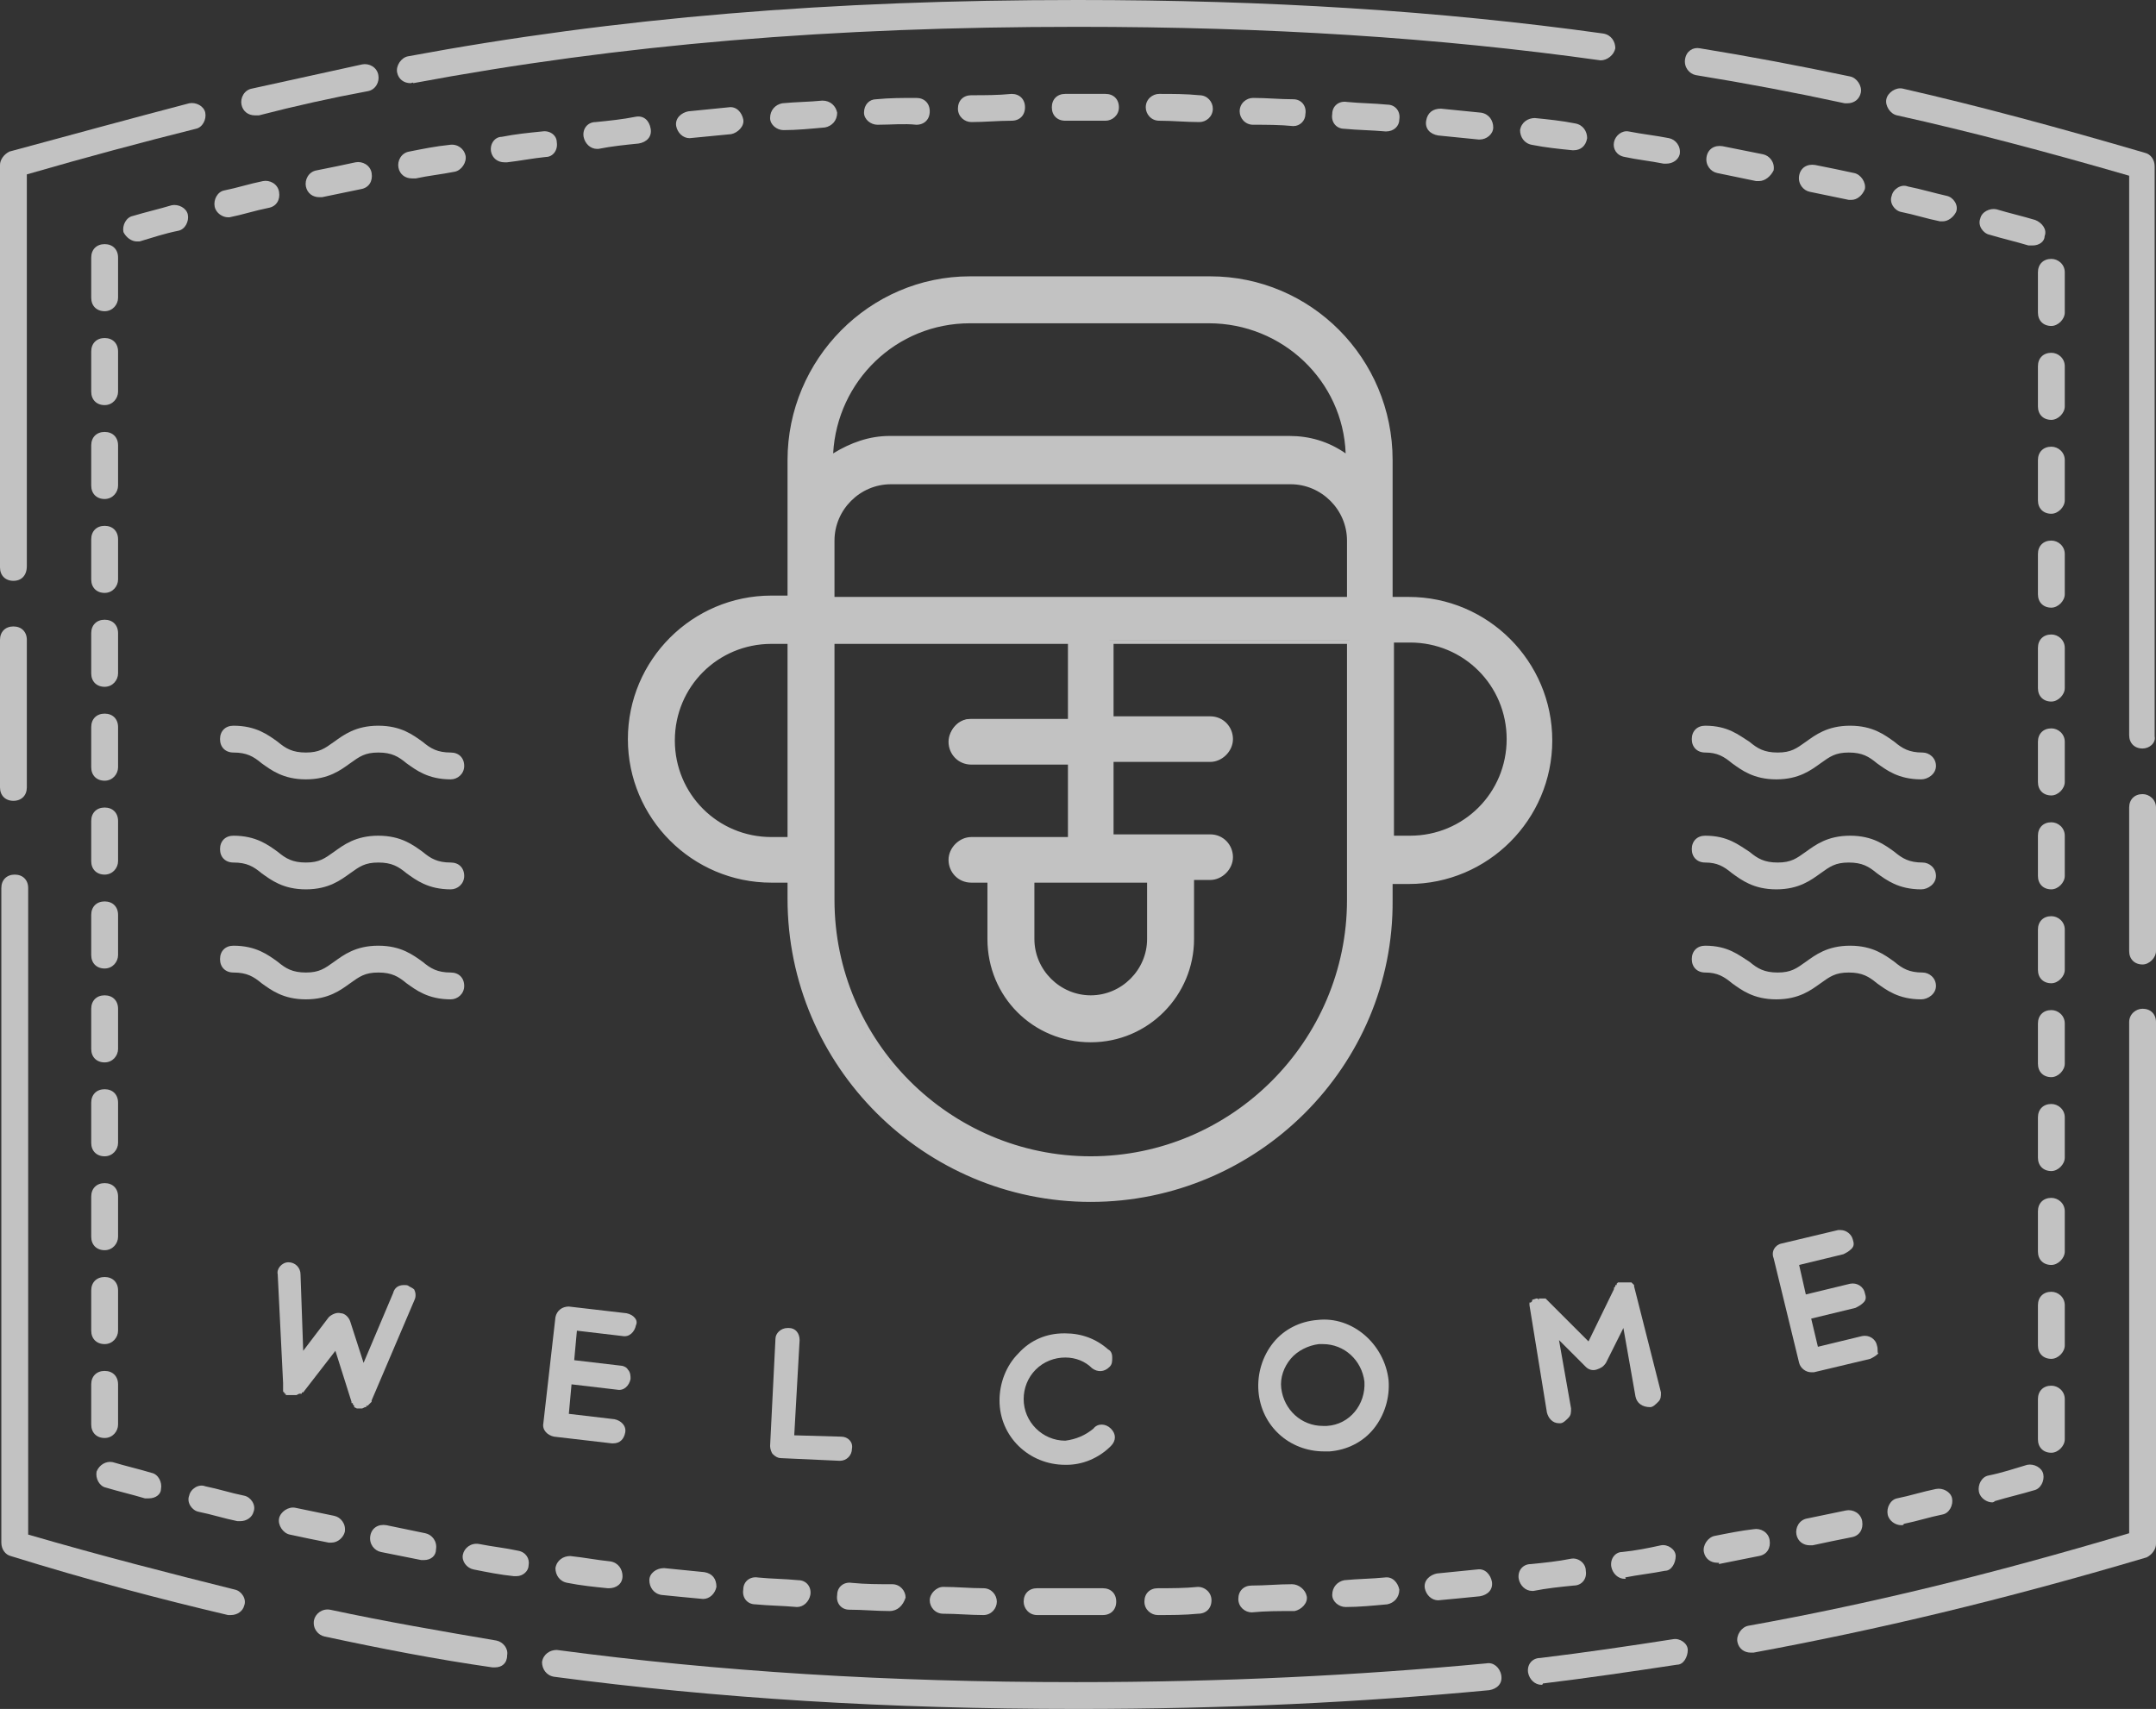 <?xml version="1.0" encoding="utf-8"?>
<!-- Generator: Adobe Illustrator 24.1.2, SVG Export Plug-In . SVG Version: 6.00 Build 0)  -->
<svg version="1.1" id="Ebene_1" xmlns="http://www.w3.org/2000/svg" xmlns:xlink="http://www.w3.org/1999/xlink" x="0px" y="0px"
	 viewBox="0 0 160.7 127.4" style="enable-background:new 0 0 160.7 127.4;" xml:space="preserve">
<rect x="0" y="0" width="160.7" height="127.4" fill="#333333" stroke="none"/>
<style type="text/css">
	.st0{opacity:0.7;}
	.st1{fill:#FFFFFF;}
</style>
<g id="Anmerkung_Text">
</g>
<g id="Stempel_schwarz">
	<g class="st0">
		<g>
			<path class="st1" d="M130.5,123.2c-0.5,0-0.9-0.3-1-0.8c-0.1-0.5,0.3-1.1,0.8-1.2c8.9-1.6,18-3.8,28.4-6.9V76.2c0-0.6,0.5-1,1-1
				c0.6,0,1,0.4,1,1v38.9c0,0.4-0.3,0.8-0.7,1c-10.8,3.2-20.1,5.4-29.3,7.1C130.6,123.2,130.5,123.2,130.5,123.2z"/>
			<path class="st1" d="M114.9,125.6c-0.5,0-0.9-0.4-1-0.9c-0.1-0.6,0.3-1.1,0.9-1.1c3.3-0.4,6.7-0.9,9.9-1.4
				c0.5-0.1,1.1,0.3,1.1,0.8s-0.3,1.1-0.8,1.1c-3.3,0.5-6.7,1-10,1.4C115,125.6,114.9,125.6,114.9,125.6z"/>
			<path class="st1" d="M80.3,127.4c-14.2,0-26.9-0.8-39-2.4c-0.6-0.1-0.9-0.6-0.9-1.1c0.1-0.6,0.6-0.9,1.1-0.9
				c12,1.6,24.6,2.4,38.7,2.4c11,0,21-0.5,30.6-1.4c0.5-0.1,1,0.3,1.1,0.9c0.1,0.6-0.3,1-0.9,1.1C101.5,126.9,91.4,127.4,80.3,127.4
				z"/>
			<path class="st1" d="M36.9,124.3c-0.1,0-0.1,0-0.2,0c-4.2-0.6-8.3-1.4-12.5-2.3c-0.5-0.1-0.9-0.6-0.8-1.2
				c0.1-0.5,0.6-0.9,1.2-0.8c4.2,0.9,8.3,1.6,12.4,2.3c0.5,0.1,0.9,0.6,0.8,1.1C37.8,124,37.4,124.3,36.9,124.3z"/>
			<path class="st1" d="M17.2,120.4c-0.1,0-0.2,0-0.2,0c-5.1-1.2-10.4-2.6-16.2-4.4c-0.4-0.1-0.7-0.5-0.7-1V66.2c0-0.6,0.4-1,1-1
				s1,0.4,1,1v48.2c5.5,1.6,10.6,2.9,15.4,4.1c0.5,0.1,0.9,0.7,0.7,1.2C18.1,120.1,17.7,120.4,17.2,120.4z"/>
			<path class="st1" d="M1,59.7c-0.6,0-1-0.4-1-1v-11c0-0.6,0.4-1,1-1s1,0.4,1,1v11C2,59.3,1.6,59.7,1,59.7z"/>
			<path class="st1" d="M1,43.3c-0.6,0-1-0.4-1-1v-30c0-0.4,0.3-0.8,0.7-1C5.5,10,9.9,8.8,14.1,7.7c0.5-0.1,1.1,0.2,1.2,0.7
				s-0.2,1.1-0.7,1.2c-4,1-8.1,2.1-12.6,3.4v29.2C2,42.9,1.6,43.3,1,43.3z"/>
			<path class="st1" d="M19,8.6c-0.5,0-0.9-0.3-1-0.8c-0.1-0.5,0.2-1.1,0.8-1.2C21.5,6,24.3,5.4,27,4.8c0.5-0.1,1.1,0.2,1.2,0.8
				c0.1,0.5-0.2,1.1-0.8,1.2c-2.7,0.5-5.4,1.1-8.1,1.8C19.2,8.6,19.1,8.6,19,8.6z"/>
			<path class="st1" d="M30.6,6.2c-0.5,0-0.9-0.3-1-0.8c-0.1-0.5,0.3-1.1,0.8-1.2C46,1.3,61.9,0,80.3,0c14.2,0,27,0.8,39.2,2.5
				c0.6,0.1,0.9,0.6,0.9,1.1c-0.1,0.5-0.6,0.9-1.1,0.9C107.2,2.8,94.5,2,80.3,2C62,2,46.3,3.3,30.8,6.2C30.8,6.1,30.7,6.2,30.6,6.2z
				"/>
			<path class="st1" d="M137.7,7.7c-0.1,0-0.1,0-0.2,0c-3.7-0.8-7.4-1.5-11.1-2.1c-0.5-0.1-0.9-0.6-0.8-1.2s0.6-0.9,1.1-0.8
				c3.7,0.6,7.4,1.3,11.2,2.1c0.5,0.1,0.9,0.7,0.8,1.2C138.6,7.4,138.2,7.7,137.7,7.7z"/>
			<path class="st1" d="M159.7,55.8c-0.6,0-1-0.4-1-1V13.1c-6.2-1.8-11.9-3.3-17.3-4.5c-0.5-0.1-0.9-0.7-0.8-1.2
				c0.1-0.5,0.7-0.9,1.2-0.8c5.7,1.3,11.6,2.9,18.1,4.8c0.4,0.1,0.7,0.5,0.7,1v42.5C160.7,55.4,160.2,55.8,159.7,55.8z"/>
			<path class="st1" d="M159.7,71.9c-0.6,0-1-0.4-1-1V60.2c0-0.6,0.4-1,1-1c0.5,0,1,0.4,1,1v10.7C160.7,71.4,160.2,71.9,159.7,71.9z
				"/>
			<path class="st1" d="M80.5,120.4c-1.1,0-2.1,0-3.2,0c-0.6,0-1-0.5-1-1c0-0.6,0.4-1,1-1h0c1.1,0,2.1,0,3.2,0c0.6,0,1.2,0,1.7,0
				l0,0c0.6,0,1,0.4,1,1s-0.4,1-1,1C81.7,120.4,81.1,120.4,80.5,120.4z M86.3,120.4c-0.5,0-1-0.4-1-1c0-0.6,0.4-1,1-1c1,0,2,0,3-0.1
				c0.5,0,1,0.4,1,1c0,0.6-0.4,1-1,1C88.3,120.4,87.3,120.4,86.3,120.4C86.3,120.4,86.3,120.4,86.3,120.4z M73.3,120.4
				C73.3,120.4,73.3,120.4,73.3,120.4c-1,0-2-0.1-3-0.1c-0.6,0-1-0.5-1-1s0.5-1,1-1c1,0,2,0.1,3,0.1c0.6,0,1,0.5,1,1
				C74.3,119.9,73.9,120.4,73.3,120.4z M93.3,120.2c-0.5,0-1-0.4-1-1c0-0.6,0.4-1,1-1c1,0,2-0.1,3-0.1c0.5,0,1,0.4,1.1,0.9
				s-0.4,1-0.9,1.1C95.3,120.1,94.3,120.1,93.3,120.2C93.3,120.2,93.3,120.2,93.3,120.2z M66.3,120.1
				C66.3,120.1,66.3,120.1,66.3,120.1c-1,0-2-0.1-3-0.1c-0.6,0-1-0.5-0.9-1.1c0-0.6,0.5-1,1.1-0.9c1,0.1,2,0.1,3,0.1
				c0.6,0,1,0.5,1,1C67.3,119.7,66.9,120.1,66.3,120.1z M100.3,119.8c-0.5,0-1-0.4-1-0.9c0-0.6,0.4-1,0.9-1.1c1-0.1,2-0.1,3-0.2
				c0.6-0.1,1,0.4,1.1,0.9c0,0.6-0.4,1-0.9,1.1C102.3,119.7,101.3,119.8,100.3,119.8C100.3,119.8,100.3,119.8,100.3,119.8z
				 M59.4,119.8C59.3,119.8,59.3,119.8,59.4,119.8c-1.1-0.1-2.1-0.1-3.1-0.2c-0.6,0-1-0.5-0.9-1.1c0-0.6,0.5-1,1.1-0.9
				c1,0.1,2,0.1,3,0.2c0.6,0,1,0.5,0.9,1.1C60.3,119.4,59.9,119.8,59.4,119.8z M107.2,119.3c-0.5,0-0.9-0.4-1-0.9
				c-0.1-0.6,0.4-1,0.9-1.1c1-0.1,2-0.2,3-0.3c0.6-0.1,1,0.4,1.1,0.9c0.1,0.6-0.3,1-0.9,1.1C109.3,119.1,108.3,119.2,107.2,119.3
				C107.3,119.3,107.3,119.3,107.2,119.3z M52.4,119.2C52.4,119.2,52.3,119.2,52.4,119.2c-1.1-0.1-2.1-0.2-3.1-0.3
				c-0.6-0.1-0.9-0.6-0.9-1.1s0.5-0.9,1.1-0.9c1,0.1,2,0.2,3,0.3c0.6,0.1,0.9,0.5,0.9,1.1C53.3,118.8,52.9,119.2,52.4,119.2z
				 M114.2,118.6c-0.5,0-0.9-0.4-1-0.9c-0.1-0.6,0.3-1.1,0.9-1.1c1-0.1,2-0.2,3-0.4c0.5-0.1,1.1,0.3,1.1,0.9
				c0.1,0.6-0.3,1.1-0.9,1.1c-1,0.1-2,0.2-3,0.4C114.3,118.6,114.2,118.6,114.2,118.6z M45.4,118.4c0,0-0.1,0-0.1,0
				c-1-0.1-2-0.2-3-0.4c-0.6-0.1-0.9-0.6-0.9-1.1c0.1-0.6,0.6-0.9,1.1-0.9c1,0.1,2,0.3,3,0.4c0.6,0.1,0.9,0.6,0.9,1.1
				C46.4,118.1,45.9,118.4,45.4,118.4z M121.1,117.7c-0.5,0-0.9-0.4-1-0.9c-0.1-0.6,0.3-1.1,0.8-1.1c1-0.1,2-0.3,2.9-0.5
				c0.5-0.1,1.1,0.3,1.1,0.8s-0.3,1.1-0.8,1.1c-1,0.2-2,0.3-3,0.5C121.2,117.6,121.2,117.7,121.1,117.7z M38.5,117.5
				c-0.1,0-0.1,0-0.2,0c-1-0.1-2-0.3-3-0.5c-0.5-0.1-0.9-0.6-0.8-1.1c0.1-0.5,0.6-0.9,1.2-0.8c1,0.2,2,0.3,2.9,0.5
				c0.6,0.1,0.9,0.6,0.8,1.1C39.4,117.1,39,117.5,38.5,117.5z M128,116.5c-0.5,0-0.9-0.3-1-0.8c-0.1-0.5,0.3-1.1,0.8-1.2
				c1-0.2,2-0.4,2.9-0.5c0.5-0.1,1.1,0.2,1.2,0.8s-0.2,1.1-0.8,1.2c-1,0.2-2,0.4-3,0.6C128.2,116.5,128.1,116.5,128,116.5z
				 M31.6,116.3c-0.1,0-0.1,0-0.2,0c-1-0.2-2-0.4-3-0.6c-0.5-0.1-0.9-0.6-0.8-1.2s0.6-0.9,1.2-0.8c1,0.2,1.9,0.4,2.9,0.6
				c0.5,0.1,0.9,0.6,0.8,1.2C32.5,116,32.1,116.3,31.6,116.3z M134.9,115.2c-0.5,0-0.9-0.3-1-0.8c-0.1-0.5,0.2-1.1,0.8-1.2
				c1-0.2,1.9-0.4,2.9-0.6c0.5-0.1,1.1,0.2,1.2,0.8s-0.2,1.1-0.8,1.2c-1,0.2-2,0.4-2.9,0.6C135,115.2,135,115.2,134.9,115.2z
				 M24.7,115c-0.1,0-0.1,0-0.2,0c-1-0.2-2-0.4-2.9-0.6c-0.5-0.1-0.9-0.7-0.8-1.2c0.1-0.5,0.7-0.9,1.2-0.8c1,0.2,1.9,0.4,2.9,0.6
				c0.5,0.1,0.9,0.6,0.8,1.2C25.6,114.6,25.2,115,24.7,115z M141.7,113.7c-0.4,0-0.9-0.3-1-0.8c-0.1-0.5,0.2-1.1,0.7-1.2
				c1-0.2,1.9-0.5,2.9-0.7c0.5-0.1,1.1,0.2,1.2,0.7s-0.2,1.1-0.7,1.2c-1,0.2-1.9,0.5-2.9,0.7C141.9,113.7,141.8,113.7,141.7,113.7z
				 M17.9,113.4c-0.1,0-0.2,0-0.2,0c-1-0.2-1.9-0.5-2.9-0.7c-0.5-0.1-0.9-0.7-0.7-1.2c0.1-0.5,0.7-0.9,1.2-0.7
				c1,0.2,1.9,0.5,2.9,0.7c0.5,0.1,0.9,0.7,0.7,1.2C18.8,113.1,18.4,113.4,17.9,113.4z M148.5,112c-0.4,0-0.9-0.3-1-0.8
				c-0.1-0.5,0.2-1.1,0.7-1.2c1-0.2,1.9-0.5,2.9-0.8c0.5-0.1,1.1,0.2,1.2,0.7s-0.2,1.1-0.7,1.2c-1,0.3-1.9,0.5-2.9,0.8
				C148.7,111.9,148.6,112,148.5,112z M11.1,111.7c-0.1,0-0.2,0-0.3,0c-1-0.3-1.9-0.5-2.9-0.8c-0.5-0.1-0.8-0.7-0.7-1.2
				c0.2-0.5,0.7-0.8,1.2-0.7c1,0.3,1.9,0.5,2.9,0.8c0.5,0.1,0.8,0.7,0.7,1.2C12,111.4,11.6,111.7,11.1,111.7z M152.9,108.3
				c-0.6,0-1-0.4-1-1v-3c0-0.6,0.4-1,1-1c0.5,0,1,0.4,1,1v3C153.9,107.8,153.4,108.3,152.9,108.3z M7.8,107.2c-0.6,0-1-0.4-1-1v-3
				c0-0.6,0.4-1,1-1s1,0.4,1,1v3C8.8,106.7,8.4,107.2,7.8,107.2z M152.9,101.3c-0.6,0-1-0.4-1-1v-3c0-0.6,0.4-1,1-1c0.5,0,1,0.4,1,1
				v3C153.9,100.8,153.4,101.3,152.9,101.3z M7.8,100.2c-0.6,0-1-0.4-1-1v-3c0-0.6,0.4-1,1-1s1,0.4,1,1v3
				C8.8,99.7,8.4,100.2,7.8,100.2z M152.9,94.3c-0.6,0-1-0.4-1-1v-3c0-0.6,0.4-1,1-1c0.5,0,1,0.4,1,1v3
				C153.9,93.8,153.4,94.3,152.9,94.3z M7.8,93.2c-0.6,0-1-0.4-1-1v-3c0-0.6,0.4-1,1-1s1,0.4,1,1v3C8.8,92.7,8.4,93.2,7.8,93.2z
				 M152.9,87.3c-0.6,0-1-0.4-1-1v-3c0-0.6,0.4-1,1-1c0.5,0,1,0.4,1,1v3C153.9,86.8,153.4,87.3,152.9,87.3z M7.8,86.2
				c-0.6,0-1-0.4-1-1v-3c0-0.6,0.4-1,1-1s1,0.4,1,1v3C8.8,85.7,8.4,86.2,7.8,86.2z M152.9,80.3c-0.6,0-1-0.4-1-1v-3c0-0.6,0.4-1,1-1
				c0.5,0,1,0.4,1,1v3C153.9,79.8,153.4,80.3,152.9,80.3z M7.8,79.2c-0.6,0-1-0.4-1-1v-3c0-0.6,0.4-1,1-1s1,0.4,1,1v3
				C8.8,78.7,8.4,79.2,7.8,79.2z M152.9,73.3c-0.6,0-1-0.4-1-1v-3c0-0.6,0.4-1,1-1c0.5,0,1,0.4,1,1v3
				C153.9,72.8,153.4,73.3,152.9,73.3z M7.8,72.2c-0.6,0-1-0.4-1-1v-3c0-0.6,0.4-1,1-1s1,0.4,1,1v3C8.8,71.7,8.4,72.2,7.8,72.2z
				 M152.9,66.3c-0.6,0-1-0.4-1-1v-3c0-0.6,0.4-1,1-1c0.5,0,1,0.4,1,1v3C153.9,65.8,153.4,66.3,152.9,66.3z M7.8,65.2
				c-0.6,0-1-0.4-1-1v-3c0-0.6,0.4-1,1-1s1,0.4,1,1v3C8.8,64.7,8.4,65.2,7.8,65.2z M152.9,59.3c-0.6,0-1-0.4-1-1v-3c0-0.6,0.4-1,1-1
				c0.5,0,1,0.4,1,1v3C153.9,58.8,153.4,59.3,152.9,59.3z M7.8,58.2c-0.6,0-1-0.4-1-1v-3c0-0.6,0.4-1,1-1s1,0.4,1,1v3
				C8.8,57.7,8.4,58.2,7.8,58.2z M152.9,52.3c-0.6,0-1-0.4-1-1v-3c0-0.6,0.4-1,1-1c0.5,0,1,0.4,1,1v3
				C153.9,51.8,153.4,52.3,152.9,52.3z M7.8,51.2c-0.6,0-1-0.4-1-1v-3c0-0.6,0.4-1,1-1s1,0.4,1,1v3C8.8,50.7,8.4,51.2,7.8,51.2z
				 M152.9,45.3c-0.6,0-1-0.4-1-1v-3c0-0.6,0.4-1,1-1c0.5,0,1,0.4,1,1v3C153.9,44.8,153.4,45.3,152.9,45.3z M7.8,44.2
				c-0.6,0-1-0.4-1-1v-3c0-0.6,0.4-1,1-1s1,0.4,1,1v3C8.8,43.7,8.4,44.2,7.8,44.2z M152.9,38.3c-0.6,0-1-0.4-1-1v-3c0-0.6,0.4-1,1-1
				c0.5,0,1,0.4,1,1v3C153.9,37.8,153.4,38.3,152.9,38.3z M7.8,37.2c-0.6,0-1-0.4-1-1v-3c0-0.6,0.4-1,1-1s1,0.4,1,1v3
				C8.8,36.7,8.4,37.2,7.8,37.2z M152.9,31.3c-0.6,0-1-0.4-1-1v-3c0-0.6,0.4-1,1-1c0.5,0,1,0.4,1,1v3
				C153.9,30.8,153.4,31.3,152.9,31.3z M7.8,30.2c-0.6,0-1-0.4-1-1v-3c0-0.6,0.4-1,1-1s1,0.4,1,1v3C8.8,29.7,8.4,30.2,7.8,30.2z
				 M152.9,24.3c-0.6,0-1-0.4-1-1v-3c0-0.6,0.4-1,1-1c0.5,0,1,0.4,1,1v3C153.9,23.8,153.4,24.3,152.9,24.3z M7.8,23.2
				c-0.6,0-1-0.4-1-1v-3c0-0.6,0.4-1,1-1s1,0.4,1,1v3C8.8,22.7,8.4,23.2,7.8,23.2z M151.5,18.3c-0.1,0-0.2,0-0.3,0
				c-1-0.3-1.9-0.5-2.9-0.8c-0.5-0.1-0.9-0.7-0.7-1.2c0.1-0.5,0.7-0.8,1.2-0.7c1,0.3,1.9,0.5,2.9,0.8c0.5,0.2,0.9,0.7,0.7,1.2
				C152.4,18,152,18.3,151.5,18.3z M10.2,18c-0.4,0-0.8-0.3-1-0.7c-0.1-0.5,0.2-1.1,0.7-1.2c1-0.3,1.9-0.5,2.9-0.8
				c0.5-0.1,1.1,0.2,1.2,0.7c0.1,0.5-0.2,1.1-0.7,1.2c-1,0.2-1.9,0.5-2.9,0.8C10.4,18,10.3,18,10.2,18z M144.8,16.5
				c-0.1,0-0.2,0-0.2,0c-1-0.2-1.9-0.5-2.9-0.7c-0.5-0.1-0.9-0.7-0.7-1.2c0.1-0.5,0.7-0.9,1.2-0.7c1,0.2,2,0.5,2.9,0.7
				c0.5,0.1,0.9,0.7,0.7,1.2C145.6,16.2,145.2,16.5,144.8,16.5z M17,16.2c-0.4,0-0.9-0.3-1-0.8c-0.1-0.5,0.2-1.1,0.7-1.2
				c1-0.2,1.9-0.5,2.9-0.7c0.5-0.1,1.1,0.2,1.2,0.8s-0.2,1.1-0.8,1.2c-1,0.2-1.9,0.5-2.9,0.7C17.1,16.2,17.1,16.2,17,16.2z
				 M138,14.9c-0.1,0-0.1,0-0.2,0c-1-0.2-1.9-0.4-2.9-0.6c-0.5-0.1-0.9-0.6-0.8-1.2s0.6-0.9,1.2-0.8c1,0.2,2,0.4,2.9,0.6
				c0.5,0.1,0.9,0.7,0.8,1.2C138.8,14.6,138.4,14.9,138,14.9z M23.8,14.7c-0.5,0-0.9-0.3-1-0.8c-0.1-0.5,0.2-1.1,0.8-1.2
				c1-0.2,2-0.4,2.9-0.6c0.5-0.1,1.1,0.2,1.2,0.8s-0.2,1.1-0.8,1.2c-1,0.2-1.9,0.4-2.9,0.6C23.9,14.7,23.9,14.7,23.8,14.7z
				 M131.1,13.5c-0.1,0-0.1,0-0.2,0c-1-0.2-1.9-0.4-2.9-0.6c-0.5-0.1-0.9-0.6-0.8-1.2s0.6-0.9,1.2-0.8c1,0.2,2,0.4,3,0.6
				c0.5,0.1,0.9,0.6,0.8,1.2C132,13.1,131.6,13.5,131.1,13.5z M30.7,13.3c-0.5,0-0.9-0.3-1-0.8c-0.1-0.5,0.2-1.1,0.8-1.2
				c1-0.2,2-0.4,3-0.5c0.6-0.1,1.1,0.3,1.2,0.8c0.1,0.5-0.3,1.1-0.8,1.2c-1,0.2-2,0.3-2.9,0.5C30.8,13.3,30.7,13.3,30.7,13.3z
				 M124.2,12.2c-0.1,0-0.1,0-0.2,0c-1-0.2-2-0.3-2.9-0.5c-0.6-0.1-0.9-0.6-0.8-1.1s0.6-0.9,1.1-0.8c1,0.2,2,0.3,3,0.5
				c0.5,0.1,0.9,0.6,0.8,1.2C125.1,11.9,124.7,12.2,124.2,12.2z M37.6,12.1c-0.5,0-0.9-0.3-1-0.8c-0.1-0.6,0.3-1.1,0.8-1.1
				c1-0.2,2-0.3,3-0.4c0.6-0.1,1.1,0.3,1.1,0.8c0.1,0.6-0.3,1.1-0.8,1.1c-1,0.1-2,0.3-2.9,0.4C37.7,12.1,37.6,12.1,37.6,12.1z
				 M117.3,11.2c0,0-0.1,0-0.1,0c-1-0.1-2-0.2-3-0.4c-0.6-0.1-0.9-0.6-0.9-1.1c0.1-0.6,0.6-0.9,1.1-0.9c1,0.1,2,0.2,3,0.4
				c0.6,0.1,0.9,0.6,0.9,1.1C118.2,10.9,117.8,11.2,117.3,11.2z M44.5,11.1c-0.5,0-0.9-0.4-1-0.9c-0.1-0.6,0.3-1.1,0.9-1.1
				c1-0.1,2-0.2,3-0.4c0.6-0.1,1,0.3,1.1,0.9c0.1,0.6-0.3,1-0.9,1.1c-1,0.1-2,0.2-3,0.4C44.6,11.1,44.5,11.1,44.5,11.1z M110.3,10.4
				c0,0-0.1,0-0.1,0c-1-0.1-2-0.2-3-0.3c-0.6-0.1-1-0.5-0.9-1.1c0.1-0.6,0.5-0.9,1.1-0.9c1,0.1,2,0.2,3,0.3c0.6,0.1,0.9,0.6,0.9,1.1
				C111.3,10,110.8,10.4,110.3,10.4z M51.4,10.3c-0.5,0-0.9-0.4-1-0.9c-0.1-0.6,0.4-1,0.9-1.1c1-0.1,2-0.2,3-0.3
				c0.6-0.1,1,0.4,1.1,0.9s-0.4,1-0.9,1.1C53.5,10.1,52.5,10.2,51.4,10.3C51.5,10.3,51.5,10.3,51.4,10.3z M103.3,9.8
				C103.3,9.8,103.3,9.8,103.3,9.8c-1.1-0.1-2.1-0.1-3.1-0.2c-0.6,0-1-0.5-0.9-1.1c0-0.6,0.5-1,1.1-0.9c1,0.1,2,0.1,3,0.2
				c0.6,0,1,0.5,0.9,1.1C104.3,9.4,103.9,9.8,103.3,9.8z M58.4,9.7c-0.5,0-1-0.4-1-0.9c0-0.6,0.4-1,0.9-1.1c1-0.1,2-0.1,3-0.2
				c0.6,0,1,0.4,1.1,0.9c0,0.6-0.4,1-0.9,1.1C60.4,9.6,59.4,9.7,58.4,9.7C58.5,9.7,58.4,9.7,58.4,9.7z M96.4,9.4
				C96.3,9.4,96.3,9.4,96.4,9.4c-1-0.1-2-0.1-3-0.1c-0.6,0-1-0.5-1-1c0-0.6,0.5-1,1-1c1,0,2,0.1,3,0.1c0.6,0,1,0.5,0.9,1.1
				C97.3,9,96.9,9.4,96.4,9.4z M65.4,9.3c-0.5,0-1-0.4-1-0.9c0-0.6,0.4-1,0.9-1c1-0.1,2-0.1,3-0.1c0.6,0,1,0.4,1,1c0,0.6-0.4,1-1,1
				C67.4,9.2,66.4,9.3,65.4,9.3C65.4,9.3,65.4,9.3,65.4,9.3z M89.4,9.1C89.4,9.1,89.4,9.1,89.4,9.1c-1,0-2-0.1-3-0.1
				c-0.6,0-1-0.5-1-1c0-0.6,0.5-1,1-1c1,0,2,0,3,0.1c0.6,0,1,0.5,1,1C90.4,8.7,89.9,9.1,89.4,9.1z M72.4,9.1c-0.5,0-1-0.4-1-1
				s0.4-1,1-1c1,0,2,0,3-0.1h0c0.6,0,1,0.4,1,1c0,0.6-0.4,1-1,1C74.4,9,73.4,9.1,72.4,9.1C72.4,9.1,72.4,9.1,72.4,9.1z M82.4,9
				C82.4,9,82.4,9,82.4,9c-0.7,0-1.4,0-2,0h-1l0,0c-0.6,0-1-0.4-1-1s0.4-1,1-1h1c0.7,0,1.4,0,2,0c0.6,0,1,0.4,1,1
				C83.4,8.6,82.9,9,82.4,9z"/>
			<g>
				<path class="st1" d="M30.5,95.9c-0.1-0.1-0.2-0.1-0.4-0.1c-0.4,0-0.7,0.2-0.8,0.6l-2.2,5.2l-1-3.1c-0.1-0.3-0.4-0.6-0.7-0.6
					c-0.3-0.1-0.7,0.1-0.9,0.3l-1.9,2.5L22.4,95c0-0.5-0.4-0.9-0.9-0.9l0,0c-0.5,0-0.9,0.5-0.8,0.9l0.4,8.1v0l0,0.2h0v0l0,0.1
					c0,0,0,0,0,0.1l0,0v0l0,0.1h0c0,0,0,0,0,0.1c0,0,0,0.1,0.1,0.1l0,0.1l0.1,0l0,0.1l0.2,0l0.1,0c0,0,0.1,0,0.1,0c0,0,0.1,0,0.1,0
					h0.1c0,0,0,0,0,0l0.1,0l0,0c0,0,0,0,0.1,0h0l0.2-0.1h0l0.1,0v0c0,0,0,0,0,0l0.1,0l0-0.1c0,0,0,0,0,0l0.1,0v0h0l2.4-3.1l1.2,3.8
					l0,0l0,0v0.1h0v0l0.1,0l0,0l0,0.1l0,0l0,0l0.1,0.1l0,0.1l0.2,0.1c0,0,0.1,0,0.1,0c0,0,0.1,0,0.1,0s0.1,0,0.1,0l0,0l0.1,0h0
					l0.2-0.1v0c0,0,0,0,0,0l0.1,0l0-0.1c0,0,0,0,0.1,0c0,0,0.1-0.1,0.1-0.1l0.1-0.1c0,0,0,0,0.1-0.1l0,0c0,0,0,0,0-0.1l3.2-7.5
					c0.1-0.2,0.1-0.5,0-0.7C30.9,96.1,30.7,96,30.5,95.9z M21.3,103.7L21.3,103.7L21.3,103.7L21.3,103.7z"/>
				<path class="st1" d="M46.7,97.9l-4.3-0.5c-0.5,0-0.9,0.3-1,0.8l-0.9,7.9c-0.1,0.5,0.3,0.9,0.8,1l4.3,0.5c0,0,0.1,0,0.1,0
					c0.5,0,0.8-0.3,0.9-0.8c0.1-0.5-0.3-0.9-0.8-1l-3.4-0.4l0.2-2.2l3.4,0.4c0.5,0.1,0.9-0.3,1-0.8c0-0.2,0-0.5-0.2-0.7
					c-0.1-0.2-0.4-0.3-0.6-0.3l-3.4-0.4l0.2-2.2l3.4,0.4c0.5,0.1,0.9-0.3,1-0.8C47.6,98.4,47.2,98,46.7,97.9z"/>
				<path class="st1" d="M62.7,107.1l-3.5-0.1l0.4-7.1c0-0.5-0.3-0.9-0.8-0.9h-0.1c-0.5,0-0.9,0.4-0.9,0.8l-0.4,8
					c0,0.2,0.1,0.5,0.2,0.6c0.2,0.2,0.4,0.3,0.6,0.3l4.4,0.2c0.5,0,0.9-0.4,0.9-0.9C63.6,107.5,63.2,107.1,62.7,107.1z M62.7,108.7
					L62.7,108.7L62.7,108.7L62.7,108.7z"/>
				<path class="st1" d="M81.5,106.5c-0.6,0.5-1.3,0.8-2.1,0.9h0c-1.7,0-3.1-1.4-3.1-3.1c0-0.8,0.3-1.6,0.9-2.2
					c0.6-0.6,1.4-0.9,2.2-0.9h0c0.8,0,1.5,0.3,2,0.8c0.4,0.3,0.9,0.3,1.3-0.1c0.2-0.2,0.2-0.4,0.2-0.7s-0.1-0.5-0.3-0.6
					c-0.9-0.8-2-1.2-3.2-1.2h-0.1c-1.3,0-2.5,0.5-3.4,1.5c-0.9,0.9-1.4,2.2-1.4,3.5c0,2.7,2.2,4.8,4.9,4.8h0.1
					c1.2,0,2.4-0.5,3.3-1.4c0.4-0.4,0.4-0.9,0-1.3C82.4,106.1,81.8,106.1,81.5,106.5z"/>
				<path class="st1" d="M98.2,98.4c-1.3,0.1-2.5,0.7-3.3,1.7s-1.2,2.3-1.1,3.6c0.2,2.6,2.3,4.5,4.9,4.5c0.1,0,0.3,0,0.4,0
					c1.3-0.1,2.5-0.7,3.3-1.7c0.8-1,1.2-2.3,1.1-3.6C103.2,100.2,100.8,98.1,98.2,98.4z M98.6,106.3L98.6,106.3
					c-1.6,0-2.9-1.2-3.1-2.8c-0.1-0.8,0.2-1.6,0.7-2.2c0.5-0.6,1.3-1,2.1-1.1c0.1,0,0.2,0,0.3,0c1.6,0,2.9,1.2,3.1,2.8
					c0.1,1.7-1.1,3.2-2.8,3.3C98.7,106.3,98.7,106.3,98.6,106.3z"/>
				<path class="st1" d="M121.8,95.9C121.8,95.9,121.8,95.9,121.8,95.9C121.8,95.9,121.8,95.9,121.8,95.9l0-0.1l0,0c0,0,0,0,0,0l0,0
					l0,0l-0.1-0.1l0,0l-0.1-0.1c0,0,0,0,0,0c0,0,0,0,0,0l-0.1,0l0,0l0,0l-0.1,0h0l0,0l-0.1,0l-0.1,0h0l0,0l-0.1,0l0,0l-0.2,0
					c0,0,0,0-0.1,0h0c0,0,0,0-0.1,0l-0.1,0l-0.1,0.1l0,0l0,0l0,0h0l0,0.1l-0.1,0l0,0.1l-0.1,0.1v0l0,0v0l0,0.1v0l-1.9,3.9l-3.1-3.1
					l0,0l-0.1-0.1c0,0,0,0-0.1,0l-0.1,0c0,0,0,0,0,0l0,0h-0.1l0,0h0l0,0h0l0,0h0l0,0l-0.1,0c0,0,0,0,0,0h0h0l-0.1,0l0,0.1l-0.1-0.1
					l-0.1,0l0,0h0l-0.3,0.1l0,0.1l-0.1,0.1l-0.1,0l0,0.1l0,0v0l0,0v0v0l0,0.1v0l0,0v0l0,0l0,0l0,0l0,0l0,0v0l0,0v0l0,0l1.3,8
					c0.1,0.4,0.4,0.8,0.9,0.8c0.1,0,0.1,0,0.1,0c0.2,0,0.4-0.2,0.6-0.4s0.2-0.4,0.2-0.7l-0.9-5.1l2,2c0.2,0.2,0.5,0.3,0.8,0.2
					c0.3-0.1,0.5-0.2,0.7-0.5l1.3-2.6l0.9,5.1c0.1,0.5,0.5,0.8,1.1,0.8c0.2,0,0.4-0.2,0.6-0.4s0.2-0.4,0.2-0.7L121.8,95.9
					L121.8,95.9z M113.7,97.5L113.7,97.5L113.7,97.5L113.7,97.5z"/>
				<path class="st1" d="M139.9,100.3c-0.1-0.5-0.6-0.8-1.1-0.7l-3.3,0.8l-0.5-2.1l3.3-0.8c0.2-0.1,0.4-0.2,0.6-0.4s0.2-0.4,0.1-0.7
					c-0.1-0.5-0.6-0.8-1.1-0.7l-3.3,0.8l-0.5-2.2l3.3-0.8c0.2-0.1,0.4-0.2,0.6-0.4s0.2-0.4,0.1-0.7c-0.1-0.4-0.5-0.7-0.9-0.7
					c-0.1,0-0.1,0-0.2,0l-4.2,1c-0.5,0.1-0.8,0.6-0.6,1.1l1.9,7.8c0.1,0.4,0.5,0.7,0.9,0.7c0.1,0,0.1,0,0.2,0l4.2-1
					c0.2-0.1,0.4-0.2,0.6-0.4C139.9,100.8,140,100.6,139.9,100.3z"/>
			</g>
			<path class="st1" d="M33.6,58.1c-1.7,0-2.6-0.7-3.3-1.2c-0.6-0.5-1.1-0.8-2.1-0.8c-1,0-1.4,0.3-2.1,0.8c-0.7,0.5-1.6,1.2-3.3,1.2
				s-2.6-0.7-3.3-1.2c-0.6-0.5-1.1-0.8-2.1-0.8c-0.6,0-1-0.4-1-1s0.4-1,1-1c1.7,0,2.6,0.7,3.3,1.2c0.6,0.5,1.1,0.8,2.1,0.8
				s1.4-0.3,2.1-0.8c0.7-0.5,1.6-1.2,3.3-1.2s2.6,0.7,3.3,1.2c0.6,0.5,1.1,0.8,2.1,0.8c0.6,0,1,0.4,1,1S34.1,58.1,33.6,58.1z"/>
			<path class="st1" d="M33.6,66.3c-1.7,0-2.6-0.7-3.3-1.2c-0.6-0.5-1.1-0.8-2.1-0.8c-1,0-1.4,0.3-2.1,0.8c-0.7,0.5-1.6,1.2-3.3,1.2
				s-2.6-0.7-3.3-1.2c-0.6-0.5-1.1-0.8-2.1-0.8c-0.6,0-1-0.4-1-1s0.4-1,1-1c1.7,0,2.6,0.7,3.3,1.2c0.6,0.5,1.1,0.8,2.1,0.8
				s1.4-0.3,2.1-0.8c0.7-0.5,1.6-1.2,3.3-1.2s2.6,0.7,3.3,1.2c0.6,0.5,1.1,0.8,2.1,0.8c0.6,0,1,0.4,1,1S34.1,66.3,33.6,66.3z"/>
			<path class="st1" d="M33.6,74.5c-1.7,0-2.6-0.7-3.3-1.2c-0.6-0.5-1.1-0.8-2.1-0.8c-1,0-1.4,0.3-2.1,0.8c-0.7,0.5-1.6,1.2-3.3,1.2
				s-2.6-0.7-3.3-1.2c-0.6-0.5-1.1-0.8-2.1-0.8c-0.6,0-1-0.4-1-1s0.4-1,1-1c1.7,0,2.6,0.7,3.3,1.2c0.6,0.5,1.1,0.8,2.1,0.8
				s1.4-0.3,2.1-0.8c0.7-0.5,1.6-1.2,3.3-1.2s2.6,0.7,3.3,1.2c0.6,0.5,1.1,0.8,2.1,0.8c0.6,0,1,0.4,1,1S34.1,74.5,33.6,74.5z"/>
			<path class="st1" d="M143.2,58.1c-1.7,0-2.6-0.7-3.3-1.2c-0.6-0.5-1.1-0.8-2.1-0.8c-1,0-1.4,0.3-2.1,0.8
				c-0.7,0.5-1.6,1.2-3.3,1.2c-1.7,0-2.6-0.7-3.3-1.2c-0.6-0.5-1.1-0.8-2-0.8c-0.6,0-1-0.4-1-1s0.4-1,1-1c1.7,0,2.5,0.7,3.3,1.2
				c0.6,0.5,1.1,0.8,2.1,0.8c1,0,1.4-0.3,2.1-0.8c0.7-0.5,1.6-1.2,3.3-1.2c1.7,0,2.6,0.7,3.3,1.2c0.6,0.5,1.1,0.8,2.1,0.8
				c0.5,0,1,0.4,1,1S143.7,58.1,143.2,58.1z"/>
			<path class="st1" d="M143.2,66.3c-1.7,0-2.6-0.7-3.3-1.2c-0.6-0.5-1.1-0.8-2.1-0.8c-1,0-1.4,0.3-2.1,0.8
				c-0.7,0.5-1.6,1.2-3.3,1.2c-1.7,0-2.6-0.7-3.3-1.2c-0.6-0.5-1.1-0.8-2-0.8c-0.6,0-1-0.4-1-1s0.4-1,1-1c1.7,0,2.5,0.7,3.3,1.2
				c0.6,0.5,1.1,0.8,2.1,0.8c1,0,1.4-0.3,2.1-0.8c0.7-0.5,1.6-1.2,3.3-1.2c1.7,0,2.6,0.7,3.3,1.2c0.6,0.5,1.1,0.8,2.1,0.8
				c0.5,0,1,0.4,1,1S143.7,66.3,143.2,66.3z"/>
			<path class="st1" d="M143.2,74.5c-1.7,0-2.6-0.7-3.3-1.2c-0.6-0.5-1.1-0.8-2.1-0.8c-1,0-1.4,0.3-2.1,0.8
				c-0.7,0.5-1.6,1.2-3.3,1.2c-1.7,0-2.6-0.7-3.3-1.2c-0.6-0.5-1.1-0.8-2-0.8c-0.6,0-1-0.4-1-1s0.4-1,1-1c1.7,0,2.5,0.7,3.3,1.2
				c0.6,0.5,1.1,0.8,2.1,0.8c1,0,1.4-0.3,2.1-0.8c0.7-0.5,1.6-1.2,3.3-1.2c1.7,0,2.6,0.7,3.3,1.2c0.6,0.5,1.1,0.8,2.1,0.8
				c0.5,0,1,0.4,1,1S143.7,74.5,143.2,74.5z"/>
		</g>
		<g>
			<path class="st1" d="M105.1,44.7h-1.5V34.3c0-7.4-6-13.4-13.4-13.4H72.3c-7.4,0-13.4,6-13.4,13.4v10.4h-1.5
				c-5.7,0-10.4,4.7-10.4,10.4s4.7,10.4,10.4,10.4h1.5v1.5c0,12.3,10,22.3,22.3,22.3s22.3-10,22.3-22.3v-1.5h1.5
				c5.7,0,10.4-4.7,10.4-10.4S110.8,44.7,105.1,44.7z M59,62.6h-1.5c-4.1,0-7.4-3.3-7.4-7.4s3.3-7.4,7.4-7.4H59V62.6z M100.6,67.1
				c0,10.7-8.7,19.4-19.4,19.4s-19.4-8.7-19.4-19.3V47.7h17.9v5.9h-7.4c-0.8,0-1.5,0.7-1.5,1.5s0.7,1.5,1.5,1.5h7.4v5.9h-7.4
				c-0.8,0-1.5,0.7-1.5,1.5s0.7,1.5,1.5,1.5h1.5V70c0,4.1,3.3,7.4,7.4,7.4s7.4-3.3,7.4-7.4v-4.5h1.5c0.8,0,1.5-0.7,1.5-1.5
				s-0.7-1.5-1.5-1.5h-7.4v-5.9h7.4c0.8,0,1.5-0.7,1.5-1.5s-0.7-1.5-1.5-1.5h-7.4v-5.9h17.9V67.1z M85.7,65.6V70
				c0,2.5-2,4.5-4.5,4.5c-2.5,0-4.5-2-4.5-4.5v-4.5H85.7z M100.6,44.7H61.9v-4.5c0-2.5,2-4.5,4.5-4.5h29.8c2.5,0,4.5,2,4.5,4.5
				L100.6,44.7L100.6,44.7z M100.6,34.3c-1.2-0.9-2.8-1.5-4.5-1.5H66.4c-1.7,0-3.2,0.6-4.5,1.5v0c0-5.7,4.7-10.4,10.4-10.4h17.9
				C95.9,23.9,100.6,28.6,100.6,34.3L100.6,34.3L100.6,34.3z M105.1,62.6h-1.5V47.7h1.5c4.1,0,7.4,3.3,7.4,7.4
				S109.2,62.6,105.1,62.6z"/>
			<path class="st1" d="M81.3,89.6c-12.4,0-22.6-10.1-22.6-22.6v-1.2h-1.2c-5.9,0-10.7-4.8-10.7-10.7s4.8-10.7,10.7-10.7h1.2V34.3
				c0-7.5,6.1-13.7,13.6-13.7h17.9c7.5,0,13.6,6.1,13.6,13.7v10.2h1.2c5.9,0,10.7,4.8,10.7,10.7s-4.8,10.7-10.7,10.7h-1.2v1.2
				C103.9,79.5,93.7,89.6,81.3,89.6z M57.5,45c-5.6,0-10.2,4.6-10.2,10.2s4.6,10.2,10.2,10.2h1.7V67c0,12.2,9.9,22.1,22.1,22.1
				s22.1-9.9,22.1-22.1v-1.7h1.7c5.6,0,10.2-4.6,10.2-10.2S110.7,45,105.1,45h-1.7V34.3c0-7.2-5.9-13.2-13.1-13.2H72.4
				c-7.2,0-13.1,5.9-13.1,13.2V45L57.5,45L57.5,45z M81.3,86.6c-10.8,0-19.6-8.8-19.6-19.6V47.4H80v6.4h-7.7c-0.7,0-1.2,0.6-1.2,1.2
				s0.6,1.2,1.2,1.2H80v6.4h-7.7c-0.7,0-1.2,0.6-1.2,1.2s0.6,1.2,1.2,1.2h1.7V70c0,4,3.2,7.2,7.2,7.2s7.2-3.2,7.2-7.2v-4.7h1.7
				c0.7,0,1.2-0.6,1.2-1.2s-0.6-1.2-1.2-1.2h-7.7v-6.4h7.7c0.7,0,1.2-0.6,1.2-1.2s-0.6-1.2-1.2-1.2h-7.7v-6.4h18.4v19.6
				C100.9,77.9,92.1,86.6,81.3,86.6z M62.2,48v19.1c0,10.5,8.6,19.1,19.1,19.1s19.1-8.6,19.1-19.1V48H83v5.4h7.2
				c1,0,1.7,0.8,1.7,1.7s-0.8,1.7-1.7,1.7H83v5.4h7.2c1,0,1.7,0.8,1.7,1.7s-0.8,1.7-1.7,1.7H89V70c0,4.2-3.4,7.7-7.7,7.7
				s-7.7-3.4-7.7-7.7v-4.2h-1.2c-1,0-1.7-0.8-1.7-1.7s0.8-1.7,1.7-1.7h7.2v-5.4h-7.2c-1,0-1.7-0.8-1.7-1.7s0.8-1.7,1.7-1.7h7.2V48
				L62.2,48L62.2,48z M81.3,74.7c-2.6,0-4.7-2.1-4.7-4.7v-4.7H86V70C86,72.6,83.9,74.7,81.3,74.7z M77.1,65.8V70
				c0,2.3,1.9,4.2,4.2,4.2s4.2-1.9,4.2-4.2v-4.2C85.5,65.8,77.1,65.8,77.1,65.8z M105.1,62.8h-1.7V47.5h1.7c4.2,0,7.7,3.4,7.7,7.7
				S109.3,62.8,105.1,62.8z M103.9,62.3h1.2c4,0,7.2-3.2,7.2-7.2s-3.2-7.2-7.2-7.2h-1.2V62.3z M59.2,62.8h-1.7
				c-4.2,0-7.7-3.4-7.7-7.7s3.4-7.7,7.7-7.7h1.7V62.8z M57.5,48c-4,0-7.2,3.2-7.2,7.2s3.2,7.2,7.2,7.2h1.2V48
				C58.7,48,57.5,48,57.5,48z M100.9,45H61.7v-4.7c0-2.6,2.1-4.7,4.7-4.7h29.8c2.6,0,4.7,2.1,4.7,4.7L100.9,45L100.9,45z M62.2,44.5
				h38.2v-4.2c0-2.3-1.9-4.2-4.2-4.2H66.4c-2.3,0-4.2,1.9-4.2,4.2L62.2,44.5L62.2,44.5z M61.7,34.8v-0.5c0-5.9,4.8-10.7,10.7-10.7
				h17.9c5.9,0,10.7,4.8,10.7,10.7v0.5l-0.4-0.3c-1.3-1-2.8-1.5-4.3-1.5H66.4c-1.6,0-3,0.5-4.3,1.5L61.7,34.8z M72.3,24.1
				c-5.5,0-9.9,4.3-10.2,9.7c1.3-0.8,2.7-1.3,4.2-1.3h29.8c1.5,0,2.9,0.4,4.2,1.3c-0.2-5.4-4.7-9.7-10.2-9.7H72.3z"/>
		</g>
	</g>
</g>
<g id="Stempel_weiss_70_x25_">
</g>
</svg>

